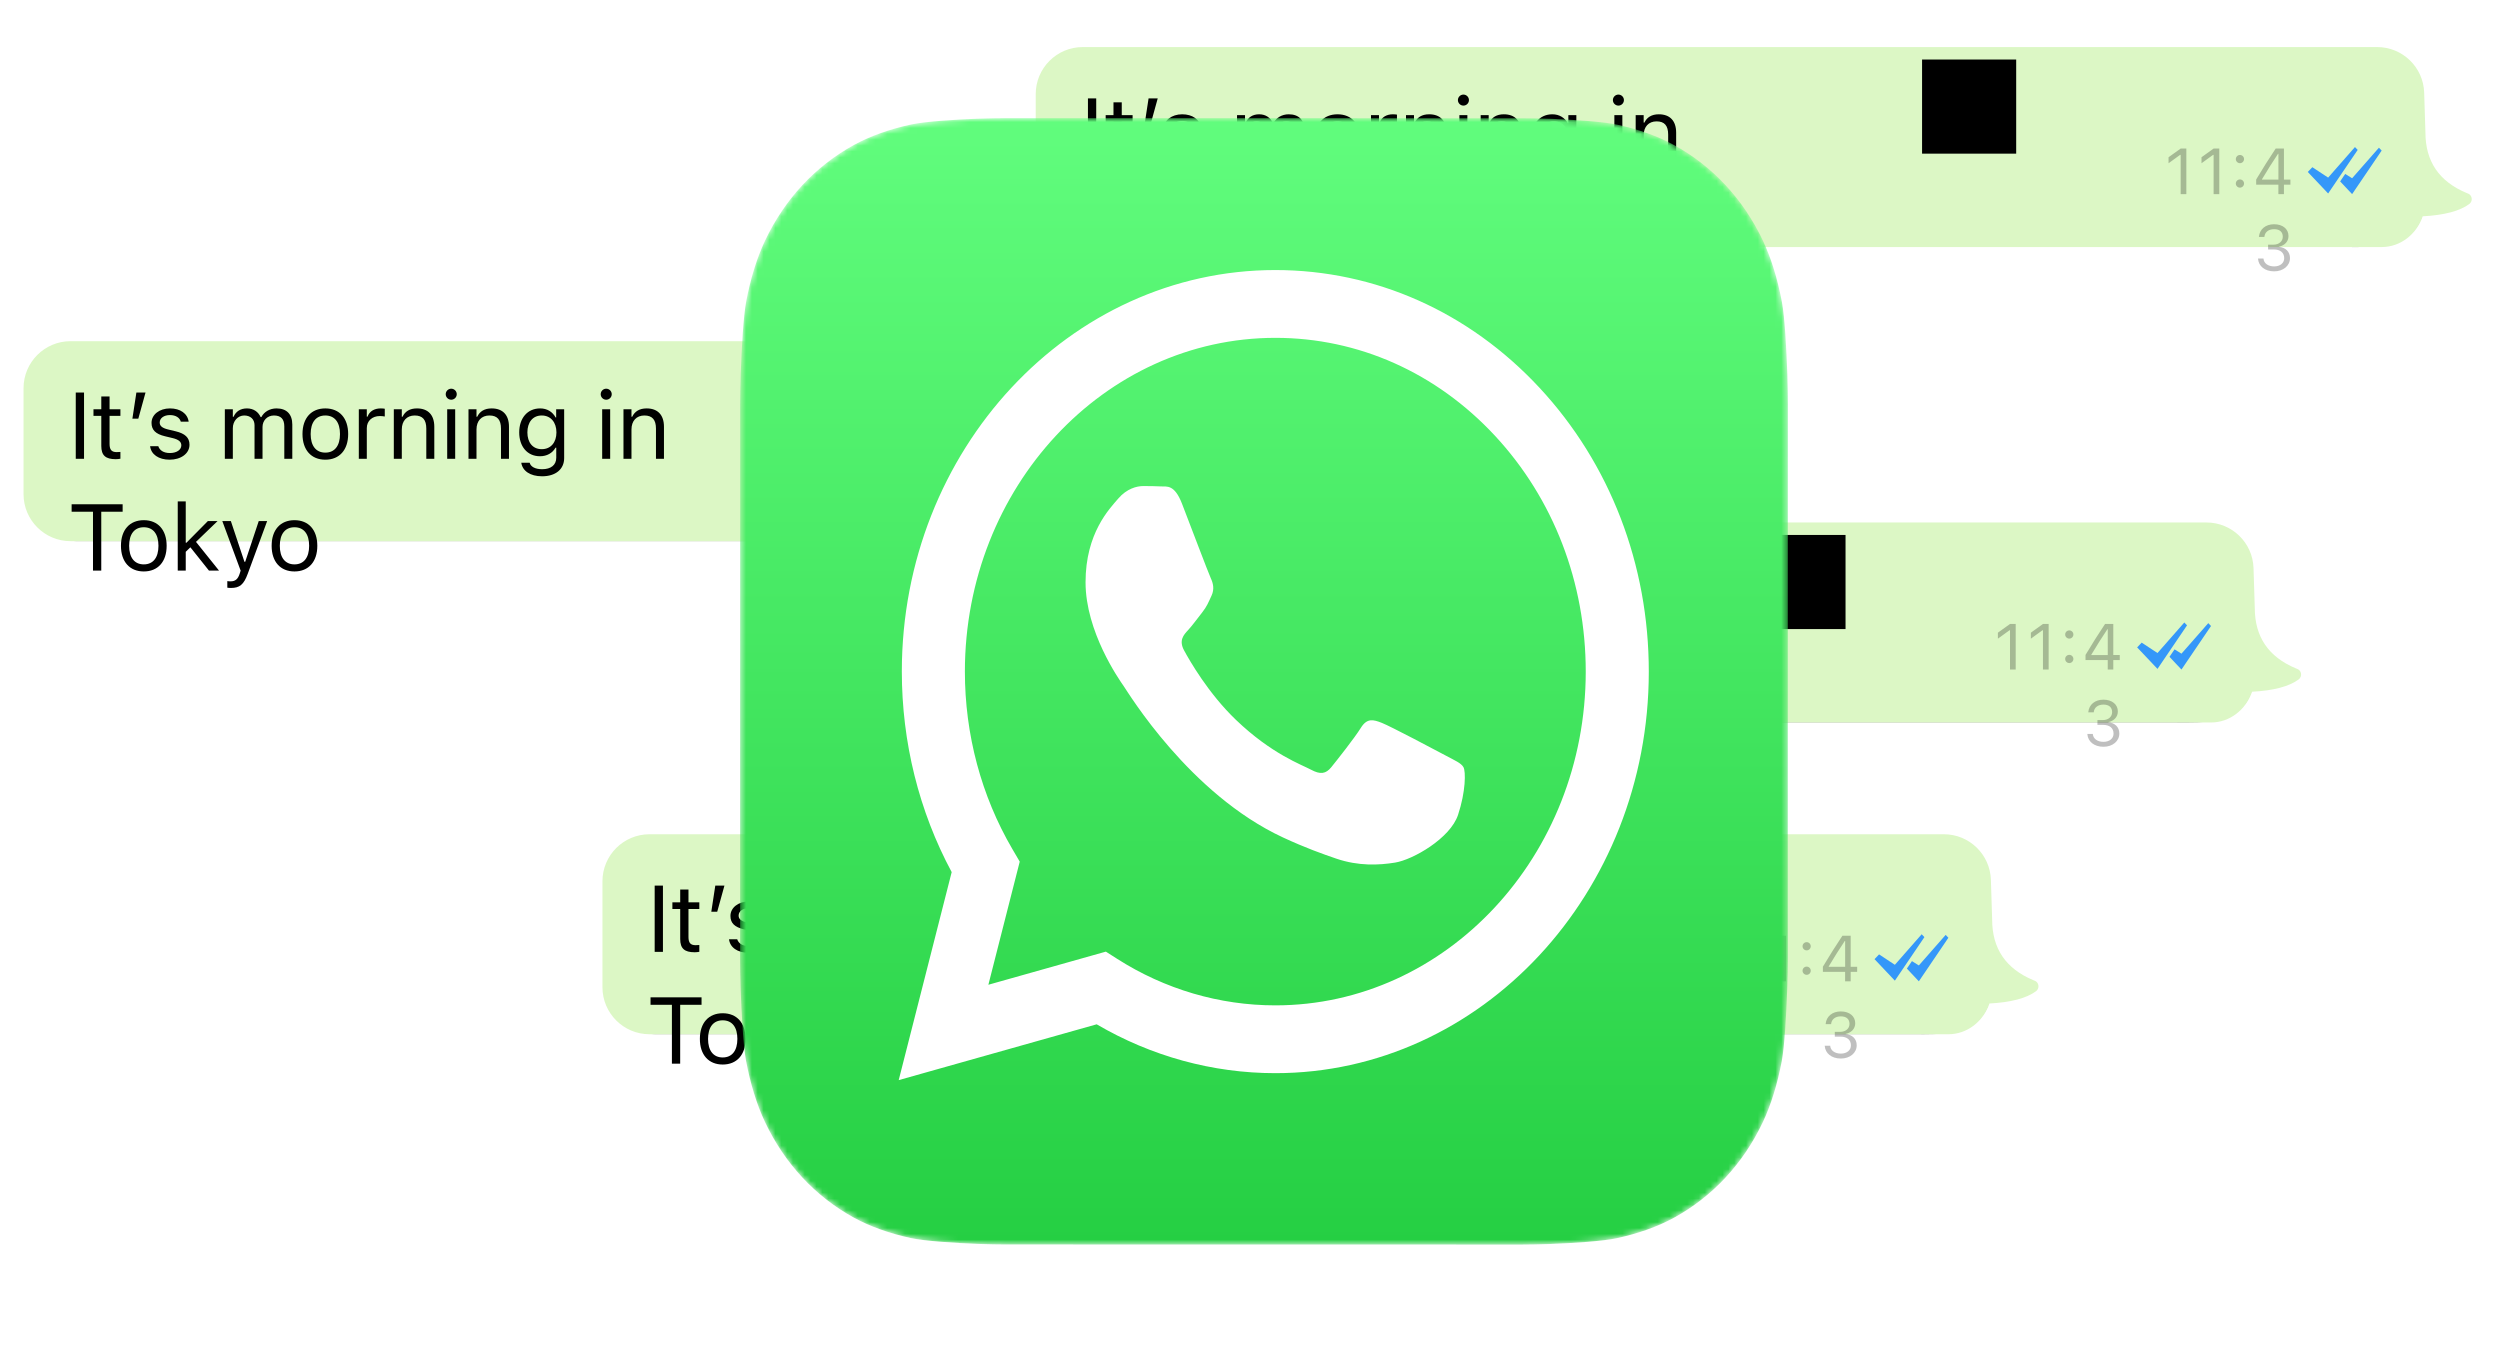<svg width="425" height="231" viewBox="0 0 425 231" fill="none" xmlns="http://www.w3.org/2000/svg">
<g filter="url(#filter1_f_163_174)">
<path fill-rule="evenodd" clip-rule="evenodd" d="M379.43 103.639C379.43 108.454 382.489 111.821 388.608 113.74L389.021 113.865C389.657 114.054 389.982 114.62 389.747 115.131C389.659 115.322 389.499 115.486 389.289 115.602C387.127 116.789 387.668 116.984 382.854 117.172C381.179 123.305 374.203 122.813 369.974 122.813H155.992C151.574 122.813 147.992 119.231 147.992 114.813V97.822C147.992 93.404 151.574 89.822 155.992 89.822H371.167C375.449 89.822 378.972 93.194 379.159 97.472L379.43 103.639Z" fill="black" fill-opacity="0.4"/>
</g>
<path fill-rule="evenodd" clip-rule="evenodd" d="M383.312 103.352C383.312 108.242 385.629 111.661 390.264 113.609L390.576 113.737C391.058 113.928 391.304 114.503 391.126 115.021C391.059 115.216 390.938 115.383 390.779 115.5C389.141 116.705 386.5 117.403 382.853 117.594C381.804 120.647 379.074 122.822 375.871 122.822H155.062C150.643 122.822 147.062 119.241 147.062 114.822V96.822C147.062 92.404 150.643 88.822 155.062 88.822L375.102 88.822C379.422 88.822 382.962 92.252 383.098 96.57L383.312 103.352Z" fill="#DCF7C5"/>
<path fill-rule="evenodd" clip-rule="evenodd" d="M375.407 105.932L375.872 106.418L370.849 113.823L368.813 111.661L369.676 110.389L370.849 111.125L375.407 105.932ZM371.331 105.822L371.795 106.309L366.773 113.713L363.314 110.056L364.087 109.246L366.773 111.016L371.331 105.822Z" fill="#3497F9"/>
<path d="M155.94 108.822V97.549H157.347V108.822H155.94ZM162.742 108.885C161.008 108.885 160.281 108.244 160.281 106.635V101.525H158.953V100.4H160.281V98.221H161.687V100.4H163.531V101.525H161.687V106.291C161.687 107.283 162.031 107.682 162.906 107.682C163.148 107.682 163.281 107.674 163.531 107.65V108.807C163.265 108.854 163.008 108.885 162.742 108.885ZM165.567 101.994L166.247 97.549H167.801L166.575 101.994H165.567ZM171.9 108.971C170.025 108.971 168.736 108.064 168.579 106.674H169.97C170.197 107.377 170.869 107.838 171.947 107.838C173.079 107.838 173.884 107.299 173.884 106.533V106.518C173.884 105.947 173.454 105.549 172.415 105.299L171.111 104.986C169.533 104.611 168.822 103.924 168.822 102.713V102.705C168.822 101.307 170.165 100.252 171.954 100.252C173.72 100.252 174.947 101.135 175.134 102.51H173.798C173.619 101.846 172.962 101.385 171.947 101.385C170.947 101.385 170.212 101.9 170.212 102.643V102.658C170.212 103.229 170.634 103.588 171.626 103.83L172.923 104.143C174.509 104.525 175.275 105.213 175.275 106.416V106.432C175.275 107.932 173.814 108.971 171.9 108.971ZM181.284 108.822V100.4H182.644V101.682H182.769C183.144 100.775 183.94 100.252 185.042 100.252C186.183 100.252 186.979 100.854 187.37 101.729H187.495C187.948 100.838 188.909 100.252 190.073 100.252C191.792 100.252 192.753 101.236 192.753 103.002V108.822H191.394V103.314C191.394 102.072 190.823 101.455 189.636 101.455C188.464 101.455 187.69 102.338 187.69 103.408V108.822H186.331V103.104C186.331 102.104 185.644 101.455 184.581 101.455C183.479 101.455 182.644 102.416 182.644 103.604V108.822H181.284ZM198.367 108.971C195.969 108.971 194.484 107.314 194.484 104.619V104.604C194.484 101.9 195.969 100.252 198.367 100.252C200.765 100.252 202.25 101.9 202.25 104.604V104.619C202.25 107.314 200.765 108.971 198.367 108.971ZM198.367 107.768C199.961 107.768 200.859 106.604 200.859 104.619V104.604C200.859 102.611 199.961 101.455 198.367 101.455C196.773 101.455 195.875 102.611 195.875 104.604V104.619C195.875 106.604 196.773 107.768 198.367 107.768ZM204.059 108.822V100.4H205.419V101.65H205.544C205.864 100.768 206.653 100.252 207.794 100.252C208.051 100.252 208.34 100.283 208.473 100.307V101.627C208.192 101.58 207.934 101.549 207.637 101.549C206.34 101.549 205.419 102.369 205.419 103.604V108.822H204.059ZM210.009 108.822V100.4H211.369V101.666H211.494C211.915 100.775 212.704 100.252 213.947 100.252C215.837 100.252 216.892 101.369 216.892 103.369V108.822H215.533V103.697C215.533 102.182 214.908 101.455 213.564 101.455C212.22 101.455 211.369 102.361 211.369 103.838V108.822H210.009ZM219.772 98.775C219.256 98.775 218.834 98.353 218.834 97.838C218.834 97.322 219.256 96.9 219.772 96.9C220.287 96.9 220.709 97.322 220.709 97.838C220.709 98.353 220.287 98.775 219.772 98.775ZM219.084 108.822V100.4H220.444V108.822H219.084ZM222.706 108.822V100.4H224.065V101.666H224.19C224.612 100.775 225.401 100.252 226.644 100.252C228.534 100.252 229.589 101.369 229.589 103.369V108.822H228.229V103.697C228.229 102.182 227.604 101.455 226.261 101.455C224.917 101.455 224.065 102.361 224.065 103.838V108.822H222.706ZM235.219 111.791C233.187 111.791 231.89 110.877 231.679 109.494L231.695 109.486H233.101L233.109 109.494C233.258 110.135 234.008 110.588 235.219 110.588C236.726 110.588 237.625 109.877 237.625 108.635V106.932H237.5C236.969 107.861 236.015 108.385 234.859 108.385C232.679 108.385 231.328 106.697 231.328 104.338V104.322C231.328 101.963 232.687 100.252 234.89 100.252C236.078 100.252 237 100.838 237.515 101.791H237.609V100.4H238.969V108.705C238.969 110.588 237.515 111.791 235.219 111.791ZM235.156 107.182C236.719 107.182 237.656 106.01 237.656 104.338V104.322C237.656 102.65 236.711 101.455 235.156 101.455C233.594 101.455 232.719 102.65 232.719 104.322V104.338C232.719 106.01 233.594 107.182 235.156 107.182ZM246.119 98.775C245.603 98.775 245.181 98.353 245.181 97.838C245.181 97.322 245.603 96.9 246.119 96.9C246.634 96.9 247.056 97.322 247.056 97.838C247.056 98.353 246.634 98.775 246.119 98.775ZM245.431 108.822V100.4H246.79V108.822H245.431ZM249.053 108.822V100.4H250.412V101.666H250.537C250.959 100.775 251.748 100.252 252.99 100.252C254.881 100.252 255.936 101.369 255.936 103.369V108.822H254.576V103.697C254.576 102.182 253.951 101.455 252.608 101.455C251.264 101.455 250.412 102.361 250.412 103.838V108.822H249.053ZM158.87 127.822V117.814H155.237V116.549H163.909V117.814H160.276V127.822H158.87ZM167.508 127.971C165.109 127.971 163.625 126.314 163.625 123.619V123.604C163.625 120.9 165.109 119.252 167.508 119.252C169.906 119.252 171.39 120.9 171.39 123.604V123.619C171.39 126.314 169.906 127.971 167.508 127.971ZM167.508 126.768C169.101 126.768 170 125.604 170 123.619V123.604C170 121.611 169.101 120.455 167.508 120.455C165.914 120.455 165.015 121.611 165.015 123.604V123.619C165.015 125.604 165.914 126.768 167.508 126.768ZM173.278 127.822V116.057H174.637V123.08H174.762L178.403 119.4H180.051L176.379 122.939L180.294 127.822H178.583L175.426 123.861L174.637 124.627V127.822H173.278ZM182.306 130.775C182.126 130.775 181.892 130.76 181.704 130.729V129.611C181.869 129.643 182.079 129.65 182.267 129.65C183.04 129.65 183.509 129.299 183.814 128.33L183.97 127.83L180.853 119.4H182.306L184.619 126.33H184.744L187.048 119.4H188.478L185.189 128.338C184.494 130.229 183.798 130.775 182.306 130.775ZM193.123 127.971C190.725 127.971 189.24 126.314 189.24 123.619V123.604C189.24 120.9 190.725 119.252 193.123 119.252C195.522 119.252 197.006 120.9 197.006 123.604V123.619C197.006 126.314 195.522 127.971 193.123 127.971ZM193.123 126.768C194.717 126.768 195.615 125.604 195.615 123.619V123.604C195.615 121.611 194.717 120.455 193.123 120.455C191.529 120.455 190.631 121.611 190.631 123.604V123.619C190.631 125.604 191.529 126.768 193.123 126.768Z" fill="black"/>
<path d="M297.741 106.942H313.741V90.942H297.741V106.942Z" fill="black"/>
<path d="M341.7 113.822V107.146H341.615L339.643 108.575V107.554L341.706 106.072H342.667V113.822H341.7ZM347.303 113.822V107.146H347.217L345.246 108.575V107.554L347.308 106.072H348.27V113.822H347.303ZM351.778 108.564C351.396 108.564 351.079 108.247 351.079 107.866C351.079 107.479 351.396 107.167 351.778 107.167C352.164 107.167 352.476 107.479 352.476 107.866C352.476 108.247 352.164 108.564 351.778 108.564ZM351.778 112.721C351.396 112.721 351.079 112.404 351.079 112.023C351.079 111.636 351.396 111.325 351.778 111.325C352.164 111.325 352.476 111.636 352.476 112.023C352.476 112.404 352.164 112.721 351.778 112.721ZM358.315 113.822V112.216H354.539V111.335C355.586 109.579 356.773 107.688 357.858 106.072H359.26V111.352H360.361V112.216H359.26V113.822H358.315ZM355.527 111.357H358.32V106.969H358.256C357.386 108.269 356.37 109.869 355.527 111.292V111.357ZM357.595 126.951C355.994 126.951 354.958 126.06 354.856 124.835L354.85 124.771H355.78L355.785 124.824C355.86 125.587 356.564 126.113 357.595 126.113C358.61 126.113 359.303 125.544 359.303 124.722V124.711C359.303 123.761 358.621 123.229 357.536 123.229H356.564V122.413H357.493C358.417 122.413 359.061 121.843 359.061 121.07V121.059C359.061 120.248 358.53 119.781 357.584 119.781C356.671 119.781 356.021 120.264 355.941 121.048L355.935 121.102H355.006L355.012 121.048C355.135 119.786 356.134 118.943 357.584 118.943C359.061 118.943 360.033 119.765 360.033 120.941V120.952C360.033 121.908 359.357 122.563 358.39 122.767V122.789C359.518 122.885 360.286 123.589 360.286 124.69V124.701C360.286 125.995 359.147 126.951 357.595 126.951Z" fill="black" fill-opacity="0.25"/>
<g filter="url(#filter2_f_163_174)">
<g filter="url(#filter3_f_163_174)">
<path fill-rule="evenodd" clip-rule="evenodd" d="M334.783 156.639C334.783 161.454 337.843 164.821 343.962 166.74L344.374 166.865C345.011 167.054 345.336 167.62 345.1 168.131C345.012 168.322 344.852 168.486 344.642 168.602C342.48 169.789 343.022 169.984 338.207 170.172C336.533 176.305 329.556 175.813 325.327 175.813H111.346C106.927 175.813 103.346 172.231 103.346 167.813V150.822C103.346 146.404 106.927 142.822 111.346 142.822H326.52C330.802 142.822 334.325 146.194 334.513 150.472L334.783 156.639Z" fill="black" fill-opacity="0.4"/>
</g>
<path fill-rule="evenodd" clip-rule="evenodd" d="M338.667 156.352C338.667 161.242 340.984 164.661 345.618 166.609L345.93 166.737C346.412 166.928 346.658 167.503 346.48 168.021C346.413 168.216 346.292 168.383 346.133 168.5C344.496 169.705 341.854 170.403 338.208 170.594C337.159 173.647 334.428 175.822 331.226 175.822H110.416C105.998 175.822 102.416 172.241 102.416 167.822V149.822C102.416 145.404 105.998 141.822 110.416 141.822L330.456 141.822C334.776 141.822 338.316 145.252 338.452 149.57L338.667 156.352Z" fill="#DCF7C5"/>
<path fill-rule="evenodd" clip-rule="evenodd" d="M330.762 158.932L331.226 159.418L326.204 166.823L324.168 164.661L325.03 163.389L326.204 164.125L330.762 158.932ZM326.686 158.822L327.15 159.309L322.128 166.713L318.669 163.056L319.441 162.246L322.128 164.016L326.686 158.822Z" fill="#3497F9"/>
<path d="M111.294 161.822V150.549H112.7V161.822H111.294ZM118.096 161.885C116.361 161.885 115.635 161.244 115.635 159.635V154.525H114.306V153.4H115.635V151.221H117.041V153.4H118.885V154.525H117.041V159.291C117.041 160.283 117.385 160.682 118.26 160.682C118.502 160.682 118.635 160.674 118.885 160.65V161.807C118.619 161.854 118.361 161.885 118.096 161.885ZM120.921 154.994L121.6 150.549H123.155L121.928 154.994H120.921ZM127.253 161.971C125.378 161.971 124.089 161.064 123.933 159.674H125.324C125.55 160.377 126.222 160.838 127.3 160.838C128.433 160.838 129.238 160.299 129.238 159.533V159.518C129.238 158.947 128.808 158.549 127.769 158.299L126.464 157.986C124.886 157.611 124.175 156.924 124.175 155.713V155.705C124.175 154.307 125.519 153.252 127.308 153.252C129.074 153.252 130.3 154.135 130.488 155.51H129.152C128.972 154.846 128.316 154.385 127.3 154.385C126.3 154.385 125.566 154.9 125.566 155.643V155.658C125.566 156.229 125.988 156.588 126.98 156.83L128.277 157.143C129.863 157.525 130.628 158.213 130.628 159.416V159.432C130.628 160.932 129.167 161.971 127.253 161.971ZM136.638 161.822V153.4H137.997V154.682H138.122C138.497 153.775 139.294 153.252 140.396 153.252C141.536 153.252 142.333 153.854 142.724 154.729H142.849C143.302 153.838 144.263 153.252 145.427 153.252C147.146 153.252 148.106 154.236 148.106 156.002V161.822H146.747V156.314C146.747 155.072 146.177 154.455 144.989 154.455C143.817 154.455 143.044 155.338 143.044 156.408V161.822H141.685V156.104C141.685 155.104 140.997 154.455 139.935 154.455C138.833 154.455 137.997 155.416 137.997 156.604V161.822H136.638ZM153.721 161.971C151.322 161.971 149.838 160.314 149.838 157.619V157.604C149.838 154.9 151.322 153.252 153.721 153.252C156.119 153.252 157.603 154.9 157.603 157.604V157.619C157.603 160.314 156.119 161.971 153.721 161.971ZM153.721 160.768C155.314 160.768 156.213 159.604 156.213 157.619V157.604C156.213 155.611 155.314 154.455 153.721 154.455C152.127 154.455 151.228 155.611 151.228 157.604V157.619C151.228 159.604 152.127 160.768 153.721 160.768ZM159.413 161.822V153.4H160.772V154.65H160.897C161.217 153.768 162.006 153.252 163.147 153.252C163.405 153.252 163.694 153.283 163.827 153.307V154.627C163.546 154.58 163.288 154.549 162.991 154.549C161.694 154.549 160.772 155.369 160.772 156.604V161.822H159.413ZM165.363 161.822V153.4H166.722V154.666H166.847C167.269 153.775 168.058 153.252 169.3 153.252C171.191 153.252 172.246 154.369 172.246 156.369V161.822H170.886V156.697C170.886 155.182 170.261 154.455 168.917 154.455C167.574 154.455 166.722 155.361 166.722 156.838V161.822H165.363ZM175.125 151.775C174.61 151.775 174.188 151.354 174.188 150.838C174.188 150.322 174.61 149.9 175.125 149.9C175.641 149.9 176.063 150.322 176.063 150.838C176.063 151.354 175.641 151.775 175.125 151.775ZM174.438 161.822V153.4H175.797V161.822H174.438ZM178.06 161.822V153.4H179.419V154.666H179.544C179.966 153.775 180.755 153.252 181.997 153.252C183.888 153.252 184.942 154.369 184.942 156.369V161.822H183.583V156.697C183.583 155.182 182.958 154.455 181.614 154.455C180.271 154.455 179.419 155.361 179.419 156.838V161.822H178.06ZM190.572 164.791C188.541 164.791 187.244 163.877 187.033 162.494L187.049 162.486H188.455L188.463 162.494C188.611 163.135 189.361 163.588 190.572 163.588C192.08 163.588 192.978 162.877 192.978 161.635V159.932H192.853C192.322 160.861 191.369 161.385 190.213 161.385C188.033 161.385 186.681 159.697 186.681 157.338V157.322C186.681 154.963 188.041 153.252 190.244 153.252C191.431 153.252 192.353 153.838 192.869 154.791H192.963V153.4H194.322V161.705C194.322 163.588 192.869 164.791 190.572 164.791ZM190.51 160.182C192.072 160.182 193.01 159.01 193.01 157.338V157.322C193.01 155.65 192.064 154.455 190.51 154.455C188.947 154.455 188.072 155.65 188.072 157.322V157.338C188.072 159.01 188.947 160.182 190.51 160.182ZM201.472 151.775C200.956 151.775 200.535 151.354 200.535 150.838C200.535 150.322 200.956 149.9 201.472 149.9C201.988 149.9 202.41 150.322 202.41 150.838C202.41 151.354 201.988 151.775 201.472 151.775ZM200.785 161.822V153.4H202.144V161.822H200.785ZM204.406 161.822V153.4H205.766V154.666H205.891C206.313 153.775 207.102 153.252 208.344 153.252C210.235 153.252 211.289 154.369 211.289 156.369V161.822H209.93V156.697C209.93 155.182 209.305 154.455 207.961 154.455C206.617 154.455 205.766 155.361 205.766 156.838V161.822H204.406ZM114.224 180.822V170.814H110.591V169.549H119.263V170.814H115.63V180.822H114.224ZM122.861 180.971C120.463 180.971 118.978 179.314 118.978 176.619V176.604C118.978 173.9 120.463 172.252 122.861 172.252C125.26 172.252 126.744 173.9 126.744 176.604V176.619C126.744 179.314 125.26 180.971 122.861 180.971ZM122.861 179.768C124.455 179.768 125.353 178.604 125.353 176.619V176.604C125.353 174.611 124.455 173.455 122.861 173.455C121.267 173.455 120.369 174.611 120.369 176.604V176.619C120.369 178.604 121.267 179.768 122.861 179.768ZM128.631 180.822V169.057H129.991V176.08H130.116L133.756 172.4H135.405L131.733 175.939L135.647 180.822H133.936L130.78 176.861L129.991 177.627V180.822H128.631ZM137.66 183.775C137.48 183.775 137.246 183.76 137.058 183.729V182.611C137.222 182.643 137.433 182.65 137.621 182.65C138.394 182.65 138.863 182.299 139.167 181.33L139.324 180.83L136.206 172.4H137.66L139.972 179.33H140.097L142.402 172.4H143.831L140.542 181.338C139.847 183.229 139.152 183.775 137.66 183.775ZM148.477 180.971C146.078 180.971 144.594 179.314 144.594 176.619V176.604C144.594 173.9 146.078 172.252 148.477 172.252C150.875 172.252 152.36 173.9 152.36 176.604V176.619C152.36 179.314 150.875 180.971 148.477 180.971ZM148.477 179.768C150.071 179.768 150.969 178.604 150.969 176.619V176.604C150.969 174.611 150.071 173.455 148.477 173.455C146.883 173.455 145.985 174.611 145.985 176.604V176.619C145.985 178.604 146.883 179.768 148.477 179.768Z" fill="black"/>
<path d="M253.096 159.942H269.096V143.942H253.096V159.942Z" fill="black"/>
<path d="M297.054 166.822V160.146H296.968L294.997 161.575V160.554L297.059 159.072H298.021V166.822H297.054ZM302.657 166.822V160.146H302.571L300.599 161.575V160.554L302.662 159.072H303.623V166.822H302.657ZM307.131 161.564C306.75 161.564 306.433 161.247 306.433 160.866C306.433 160.479 306.75 160.167 307.131 160.167C307.518 160.167 307.829 160.479 307.829 160.866C307.829 161.247 307.518 161.564 307.131 161.564ZM307.131 165.721C306.75 165.721 306.433 165.404 306.433 165.023C306.433 164.636 306.75 164.325 307.131 164.325C307.518 164.325 307.829 164.636 307.829 165.023C307.829 165.404 307.518 165.721 307.131 165.721ZM313.668 166.822V165.216H309.892V164.335C310.94 162.579 312.127 160.688 313.212 159.072H314.614V164.352H315.715V165.216H314.614V166.822H313.668ZM310.881 164.357H313.674V159.969H313.609C312.739 161.269 311.724 162.869 310.881 164.292V164.357ZM312.949 179.951C311.348 179.951 310.311 179.06 310.209 177.835L310.204 177.771H311.133L311.138 177.824C311.214 178.587 311.917 179.113 312.949 179.113C313.964 179.113 314.657 178.544 314.657 177.722V177.711C314.657 176.761 313.974 176.229 312.889 176.229H311.917V175.413H312.846C313.77 175.413 314.415 174.843 314.415 174.07V174.059C314.415 173.248 313.883 172.781 312.938 172.781C312.025 172.781 311.375 173.264 311.294 174.048L311.289 174.102H310.36L310.365 174.048C310.489 172.786 311.488 171.943 312.938 171.943C314.415 171.943 315.387 172.765 315.387 173.941V173.952C315.387 174.908 314.71 175.563 313.743 175.767V175.789C314.871 175.885 315.639 176.589 315.639 177.69V177.701C315.639 178.995 314.501 179.951 312.949 179.951Z" fill="black" fill-opacity="0.25"/>
</g>
<g filter="url(#filter4_f_163_174)">
<g filter="url(#filter5_f_163_174)">
<path fill-rule="evenodd" clip-rule="evenodd" d="M236.368 72.817C236.368 77.632 239.428 80.999 245.547 82.917L245.959 83.043C246.596 83.232 246.921 83.798 246.685 84.308C246.597 84.5 246.437 84.664 246.227 84.779C244.065 85.966 244.607 86.162 239.792 86.35C238.118 92.483 231.141 91.991 226.912 91.991H12.931C8.512 91.991 4.931 88.409 4.931 83.991V67C4.931 62.582 8.512 59 12.931 59H228.105C232.387 59 235.91 62.372 236.098 66.65L236.368 72.817Z" fill="black" fill-opacity="0.4"/>
</g>
<path fill-rule="evenodd" clip-rule="evenodd" d="M240.251 72.53C240.251 77.42 242.568 80.838 247.202 82.787L247.514 82.914C247.996 83.106 248.242 83.681 248.064 84.199C247.997 84.393 247.876 84.561 247.717 84.677C246.08 85.883 243.438 86.581 239.792 86.772C238.743 89.824 236.012 92 232.81 92H12C7.582 92 4 88.418 4 84V66C4 61.582 7.582 58 12 58L232.04 58C236.36 58 239.9 61.43 240.036 65.748L240.251 72.53Z" fill="#DCF7C5"/>
<path fill-rule="evenodd" clip-rule="evenodd" d="M232.346 75.109L232.81 75.596L227.788 83L225.752 80.839L226.614 79.567L227.788 80.303L232.346 75.109ZM228.27 75L228.734 75.487L223.712 82.891L220.253 79.234L221.025 78.424L223.712 80.193L228.27 75Z" fill="#3497F9"/>
<path d="M12.879 78V66.727H14.285V78H12.879ZM19.68 78.062C17.946 78.062 17.22 77.422 17.22 75.812V70.703H15.891V69.578H17.22V67.398H18.626V69.578H20.47V70.703H18.626V75.469C18.626 76.461 18.97 76.859 19.845 76.859C20.087 76.859 20.22 76.852 20.47 76.828V77.984C20.204 78.031 19.946 78.062 19.68 78.062ZM22.506 71.172L23.185 66.727H24.74L23.513 71.172H22.506ZM28.838 78.148C26.963 78.148 25.674 77.242 25.518 75.852H26.909C27.135 76.555 27.807 77.016 28.885 77.016C30.018 77.016 30.823 76.477 30.823 75.711V75.695C30.823 75.125 30.393 74.727 29.354 74.477L28.049 74.164C26.471 73.789 25.76 73.102 25.76 71.891V71.883C25.76 70.484 27.104 69.43 28.893 69.43C30.659 69.43 31.885 70.312 32.073 71.688H30.737C30.557 71.023 29.901 70.562 28.885 70.562C27.885 70.562 27.151 71.078 27.151 71.82V71.836C27.151 72.406 27.573 72.766 28.565 73.008L29.862 73.32C31.448 73.703 32.213 74.391 32.213 75.594V75.609C32.213 77.109 30.752 78.148 28.838 78.148ZM38.223 78V69.578H39.582V70.859H39.707C40.082 69.953 40.879 69.43 41.98 69.43C43.121 69.43 43.918 70.031 44.309 70.906H44.434C44.887 70.016 45.848 69.43 47.012 69.43C48.73 69.43 49.691 70.414 49.691 72.18V78H48.332V72.492C48.332 71.25 47.762 70.633 46.574 70.633C45.402 70.633 44.629 71.516 44.629 72.586V78H43.27V72.281C43.27 71.281 42.582 70.633 41.52 70.633C40.418 70.633 39.582 71.594 39.582 72.781V78H38.223ZM55.306 78.148C52.907 78.148 51.423 76.492 51.423 73.797V73.781C51.423 71.078 52.907 69.43 55.306 69.43C57.704 69.43 59.188 71.078 59.188 73.781V73.797C59.188 76.492 57.704 78.148 55.306 78.148ZM55.306 76.945C56.899 76.945 57.798 75.781 57.798 73.797V73.781C57.798 71.789 56.899 70.633 55.306 70.633C53.712 70.633 52.813 71.789 52.813 73.781V73.797C52.813 75.781 53.712 76.945 55.306 76.945ZM60.998 78V69.578H62.357V70.828H62.482C62.802 69.945 63.591 69.43 64.732 69.43C64.99 69.43 65.279 69.461 65.412 69.484V70.805C65.13 70.758 64.873 70.727 64.576 70.727C63.279 70.727 62.357 71.547 62.357 72.781V78H60.998ZM66.948 78V69.578H68.307V70.844H68.432C68.854 69.953 69.643 69.43 70.885 69.43C72.776 69.43 73.831 70.547 73.831 72.547V78H72.471V72.875C72.471 71.359 71.846 70.633 70.502 70.633C69.159 70.633 68.307 71.539 68.307 73.016V78H66.948ZM76.71 67.953C76.195 67.953 75.773 67.531 75.773 67.016C75.773 66.5 76.195 66.078 76.71 66.078C77.226 66.078 77.648 66.5 77.648 67.016C77.648 67.531 77.226 67.953 76.71 67.953ZM76.023 78V69.578H77.382V78H76.023ZM79.644 78V69.578H81.004V70.844H81.129C81.551 69.953 82.34 69.43 83.582 69.43C85.473 69.43 86.527 70.547 86.527 72.547V78H85.168V72.875C85.168 71.359 84.543 70.633 83.199 70.633C81.856 70.633 81.004 71.539 81.004 73.016V78H79.644ZM92.157 80.969C90.126 80.969 88.829 80.055 88.618 78.672L88.634 78.664H90.04L90.048 78.672C90.196 79.312 90.946 79.766 92.157 79.766C93.665 79.766 94.563 79.055 94.563 77.812V76.109H94.438C93.907 77.039 92.954 77.562 91.798 77.562C89.618 77.562 88.266 75.875 88.266 73.516V73.5C88.266 71.141 89.626 69.43 91.829 69.43C93.016 69.43 93.938 70.016 94.454 70.969H94.548V69.578H95.907V77.883C95.907 79.766 94.454 80.969 92.157 80.969ZM92.094 76.359C93.657 76.359 94.594 75.188 94.594 73.516V73.5C94.594 71.828 93.649 70.633 92.094 70.633C90.532 70.633 89.657 71.828 89.657 73.5V73.516C89.657 75.188 90.532 76.359 92.094 76.359ZM103.057 67.953C102.541 67.953 102.12 67.531 102.12 67.016C102.12 66.5 102.541 66.078 103.057 66.078C103.573 66.078 103.995 66.5 103.995 67.016C103.995 67.531 103.573 67.953 103.057 67.953ZM102.37 78V69.578H103.729V78H102.37ZM105.991 78V69.578H107.351V70.844H107.476C107.898 69.953 108.687 69.43 109.929 69.43C111.82 69.43 112.874 70.547 112.874 72.547V78H111.515V72.875C111.515 71.359 110.89 70.633 109.546 70.633C108.202 70.633 107.351 71.539 107.351 73.016V78H105.991ZM15.809 97V86.992H12.176V85.727H20.848V86.992H17.215V97H15.809ZM24.446 97.148C22.048 97.148 20.563 95.492 20.563 92.797V92.781C20.563 90.078 22.048 88.43 24.446 88.43C26.845 88.43 28.329 90.078 28.329 92.781V92.797C28.329 95.492 26.845 97.148 24.446 97.148ZM24.446 95.945C26.04 95.945 26.938 94.781 26.938 92.797V92.781C26.938 90.789 26.04 89.633 24.446 89.633C22.852 89.633 21.954 90.789 21.954 92.781V92.797C21.954 94.781 22.852 95.945 24.446 95.945ZM30.216 97V85.234H31.576V92.258H31.701L35.341 88.578H36.99L33.318 92.117L37.232 97H35.521L32.365 93.039L31.576 93.805V97H30.216ZM39.245 99.953C39.065 99.953 38.831 99.938 38.643 99.906V98.789C38.807 98.82 39.018 98.828 39.206 98.828C39.979 98.828 40.448 98.477 40.752 97.508L40.909 97.008L37.791 88.578H39.245L41.557 95.508H41.682L43.987 88.578H45.416L42.127 97.516C41.432 99.406 40.737 99.953 39.245 99.953ZM50.062 97.148C47.663 97.148 46.179 95.492 46.179 92.797V92.781C46.179 90.078 47.663 88.43 50.062 88.43C52.46 88.43 53.944 90.078 53.944 92.781V92.797C53.944 95.492 52.46 97.148 50.062 97.148ZM50.062 95.945C51.656 95.945 52.554 94.781 52.554 92.797V92.781C52.554 90.789 51.656 89.633 50.062 89.633C48.468 89.633 47.569 90.789 47.569 92.781V92.797C47.569 94.781 48.468 95.945 50.062 95.945Z" fill="black"/>
<path d="M154.68 76.12H170.68V60.12H154.68V76.12Z" fill="black"/>
<path d="M198.639 83V76.324H198.553L196.582 77.752V76.732L198.644 75.249H199.606V83H198.639ZM204.242 83V76.324H204.156L202.184 77.752V76.732L204.247 75.249H205.208V83H204.242ZM208.716 77.742C208.335 77.742 208.018 77.425 208.018 77.043C208.018 76.657 208.335 76.345 208.716 76.345C209.103 76.345 209.414 76.657 209.414 77.043C209.414 77.425 209.103 77.742 208.716 77.742ZM208.716 81.899C208.335 81.899 208.018 81.582 208.018 81.201C208.018 80.814 208.335 80.502 208.716 80.502C209.103 80.502 209.414 80.814 209.414 81.201C209.414 81.582 209.103 81.899 208.716 81.899ZM215.253 83V81.394H211.477V80.513C212.525 78.757 213.712 76.866 214.797 75.249H216.199V80.529H217.3V81.394H216.199V83H215.253ZM212.466 80.535H215.259V76.147H215.194C214.324 77.446 213.309 79.047 212.466 80.47V80.535ZM214.533 96.129C212.933 96.129 211.896 95.237 211.794 94.013L211.789 93.948H212.718L212.723 94.002C212.799 94.765 213.502 95.291 214.533 95.291C215.549 95.291 216.242 94.722 216.242 93.9V93.889C216.242 92.939 215.559 92.407 214.474 92.407H213.502V91.59H214.431C215.355 91.59 216 91.021 216 90.248V90.237C216 89.426 215.468 88.959 214.523 88.959C213.61 88.959 212.96 89.442 212.879 90.226L212.874 90.28H211.945L211.95 90.226C212.074 88.964 213.073 88.121 214.523 88.121C216 88.121 216.972 88.942 216.972 90.119V90.129C216.972 91.085 216.295 91.741 215.328 91.945V91.966C216.456 92.063 217.224 92.767 217.224 93.868V93.878C217.224 95.173 216.086 96.129 214.533 96.129Z" fill="black" fill-opacity="0.25"/>
</g>
<g filter="url(#filter6_f_163_174)">
<g filter="url(#filter7_f_163_174)">
<path fill-rule="evenodd" clip-rule="evenodd" d="M408.44 22.817C408.44 27.632 411.5 30.999 417.619 32.917L418.032 33.043C418.668 33.232 418.993 33.798 418.758 34.308C418.67 34.5 418.509 34.664 418.3 34.779C416.137 35.966 416.679 36.161 411.865 36.35C410.19 42.483 403.214 41.991 398.984 41.991H185.003C180.585 41.991 177.003 38.409 177.003 33.991V17C177.003 12.582 180.585 9 185.003 9H400.178C404.46 9 407.982 12.372 408.17 16.65L408.44 22.817Z" fill="black" fill-opacity="0.4"/>
</g>
<path fill-rule="evenodd" clip-rule="evenodd" d="M412.323 22.53C412.323 27.42 414.64 30.838 419.274 32.787L419.587 32.914C420.068 33.106 420.315 33.681 420.137 34.199C420.07 34.393 419.949 34.56 419.79 34.678C418.152 35.883 415.51 36.581 411.864 36.772C410.815 39.824 408.085 42 404.882 42H184.072C179.654 42 176.072 38.418 176.072 34V16C176.072 11.582 179.654 8 184.072 8L404.113 8C408.433 8 411.972 11.43 412.109 15.748L412.323 22.53Z" fill="#DCF7C5"/>
<path fill-rule="evenodd" clip-rule="evenodd" d="M404.418 25.109L404.882 25.596L399.86 33L397.824 30.839L398.686 29.567L399.86 30.303L404.418 25.109ZM400.342 25L400.806 25.487L395.784 32.891L392.325 29.234L393.098 28.424L395.784 30.193L400.342 25Z" fill="#3497F9"/>
<path d="M184.951 28V16.727H186.357V28H184.951ZM191.753 28.062C190.018 28.062 189.292 27.422 189.292 25.812V20.703H187.964V19.578H189.292V17.398H190.698V19.578H192.542V20.703H190.698V25.469C190.698 26.461 191.042 26.859 191.917 26.859C192.159 26.859 192.292 26.852 192.542 26.828V27.984C192.276 28.031 192.018 28.062 191.753 28.062ZM194.578 21.172L195.257 16.727H196.812L195.586 21.172H194.578ZM200.911 28.148C199.036 28.148 197.746 27.242 197.59 25.852H198.981C199.207 26.555 199.879 27.016 200.957 27.016C202.09 27.016 202.895 26.477 202.895 25.711V25.695C202.895 25.125 202.465 24.727 201.426 24.477L200.121 24.164C198.543 23.789 197.832 23.102 197.832 21.891V21.883C197.832 20.484 199.176 19.43 200.965 19.43C202.731 19.43 203.957 20.312 204.145 21.688H202.809C202.629 21.023 201.973 20.562 200.957 20.562C199.957 20.562 199.223 21.078 199.223 21.82V21.836C199.223 22.406 199.645 22.766 200.637 23.008L201.934 23.32C203.52 23.703 204.286 24.391 204.286 25.594V25.609C204.286 27.109 202.825 28.148 200.911 28.148ZM210.295 28V19.578H211.654V20.859H211.779C212.154 19.953 212.951 19.43 214.053 19.43C215.193 19.43 215.99 20.031 216.381 20.906H216.506C216.959 20.016 217.92 19.43 219.084 19.43C220.803 19.43 221.764 20.414 221.764 22.18V28H220.404V22.492C220.404 21.25 219.834 20.633 218.646 20.633C217.475 20.633 216.701 21.516 216.701 22.586V28H215.342V22.281C215.342 21.281 214.654 20.633 213.592 20.633C212.49 20.633 211.654 21.594 211.654 22.781V28H210.295ZM227.378 28.148C224.979 28.148 223.495 26.492 223.495 23.797V23.781C223.495 21.078 224.979 19.43 227.378 19.43C229.776 19.43 231.261 21.078 231.261 23.781V23.797C231.261 26.492 229.776 28.148 227.378 28.148ZM227.378 26.945C228.971 26.945 229.87 25.781 229.87 23.797V23.781C229.87 21.789 228.971 20.633 227.378 20.633C225.784 20.633 224.886 21.789 224.886 23.781V23.797C224.886 25.781 225.784 26.945 227.378 26.945ZM233.07 28V19.578H234.429V20.828H234.554C234.875 19.945 235.664 19.43 236.804 19.43C237.062 19.43 237.351 19.461 237.484 19.484V20.805C237.203 20.758 236.945 20.727 236.648 20.727C235.351 20.727 234.429 21.547 234.429 22.781V28H233.07ZM239.02 28V19.578H240.379V20.844H240.504C240.926 19.953 241.715 19.43 242.957 19.43C244.848 19.43 245.903 20.547 245.903 22.547V28H244.543V22.875C244.543 21.359 243.918 20.633 242.575 20.633C241.231 20.633 240.379 21.539 240.379 23.016V28H239.02ZM248.782 17.953C248.267 17.953 247.845 17.531 247.845 17.016C247.845 16.5 248.267 16.078 248.782 16.078C249.298 16.078 249.72 16.5 249.72 17.016C249.72 17.531 249.298 17.953 248.782 17.953ZM248.095 28V19.578H249.454V28H248.095ZM251.717 28V19.578H253.076V20.844H253.201C253.623 19.953 254.412 19.43 255.654 19.43C257.545 19.43 258.6 20.547 258.6 22.547V28H257.24V22.875C257.24 21.359 256.615 20.633 255.271 20.633C253.928 20.633 253.076 21.539 253.076 23.016V28H251.717ZM264.229 30.969C262.198 30.969 260.901 30.055 260.69 28.672L260.706 28.664H262.112L262.12 28.672C262.268 29.312 263.018 29.766 264.229 29.766C265.737 29.766 266.636 29.055 266.636 27.812V26.109H266.511C265.979 27.039 265.026 27.562 263.87 27.562C261.69 27.562 260.339 25.875 260.339 23.516V23.5C260.339 21.141 261.698 19.43 263.901 19.43C265.089 19.43 266.011 20.016 266.526 20.969H266.62V19.578H267.979V27.883C267.979 29.766 266.526 30.969 264.229 30.969ZM264.167 26.359C265.729 26.359 266.667 25.188 266.667 23.516V23.5C266.667 21.828 265.721 20.633 264.167 20.633C262.604 20.633 261.729 21.828 261.729 23.5V23.516C261.729 25.188 262.604 26.359 264.167 26.359ZM275.129 17.953C274.614 17.953 274.192 17.531 274.192 17.016C274.192 16.5 274.614 16.078 275.129 16.078C275.645 16.078 276.067 16.5 276.067 17.016C276.067 17.531 275.645 17.953 275.129 17.953ZM274.442 28V19.578H275.801V28H274.442ZM278.064 28V19.578H279.423V20.844H279.548C279.97 19.953 280.759 19.43 282.001 19.43C283.892 19.43 284.946 20.547 284.946 22.547V28H283.587V22.875C283.587 21.359 282.962 20.633 281.618 20.633C280.275 20.633 279.423 21.539 279.423 23.016V28H278.064ZM187.881 47V36.992H184.248V35.727H192.92V36.992H189.287V47H187.881ZM196.518 47.148C194.12 47.148 192.636 45.492 192.636 42.797V42.781C192.636 40.078 194.12 38.43 196.518 38.43C198.917 38.43 200.401 40.078 200.401 42.781V42.797C200.401 45.492 198.917 47.148 196.518 47.148ZM196.518 45.945C198.112 45.945 199.011 44.781 199.011 42.797V42.781C199.011 40.789 198.112 39.633 196.518 39.633C194.925 39.633 194.026 40.789 194.026 42.781V42.797C194.026 44.781 194.925 45.945 196.518 45.945ZM202.289 47V35.234H203.648V42.258H203.773L207.414 38.578H209.062L205.39 42.117L209.304 47H207.593L204.437 43.039L203.648 43.805V47H202.289ZM211.317 49.953C211.137 49.953 210.903 49.938 210.715 49.906V48.789C210.879 48.82 211.09 48.828 211.278 48.828C212.051 48.828 212.52 48.477 212.825 47.508L212.981 47.008L209.864 38.578H211.317L213.629 45.508H213.754L216.059 38.578H217.489L214.2 47.516C213.504 49.406 212.809 49.953 211.317 49.953ZM222.134 47.148C219.736 47.148 218.251 45.492 218.251 42.797V42.781C218.251 40.078 219.736 38.43 222.134 38.43C224.532 38.43 226.017 40.078 226.017 42.781V42.797C226.017 45.492 224.532 47.148 222.134 47.148ZM222.134 45.945C223.728 45.945 224.626 44.781 224.626 42.797V42.781C224.626 40.789 223.728 39.633 222.134 39.633C220.54 39.633 219.642 40.789 219.642 42.781V42.797C219.642 44.781 220.54 45.945 222.134 45.945Z" fill="black"/>
<path d="M326.752 26.12H342.752V10.12H326.752V26.12Z" fill="black"/>
<path d="M370.711 33V26.324H370.625L368.654 27.752V26.732L370.717 25.25H371.678V33H370.711ZM376.314 33V26.324H376.228L374.257 27.752V26.732L376.319 25.25H377.281V33H376.314ZM380.788 27.742C380.407 27.742 380.09 27.425 380.09 27.044C380.09 26.657 380.407 26.345 380.788 26.345C381.175 26.345 381.487 26.657 381.487 27.044C381.487 27.425 381.175 27.742 380.788 27.742ZM380.788 31.899C380.407 31.899 380.09 31.582 380.09 31.201C380.09 30.814 380.407 30.502 380.788 30.502C381.175 30.502 381.487 30.814 381.487 31.201C381.487 31.582 381.175 31.899 380.788 31.899ZM387.325 33V31.394H383.55V30.513C384.597 28.757 385.784 26.866 386.869 25.25H388.271V30.529H389.372V31.394H388.271V33H387.325ZM384.538 30.535H387.331V26.146H387.266C386.396 27.446 385.381 29.047 384.538 30.47V30.535ZM386.606 46.129C385.005 46.129 383.969 45.237 383.867 44.013L383.861 43.948H384.79L384.796 44.002C384.871 44.765 385.575 45.291 386.606 45.291C387.621 45.291 388.314 44.722 388.314 43.9V43.889C388.314 42.938 387.632 42.407 386.547 42.407H385.575V41.59H386.504C387.428 41.59 388.072 41.021 388.072 40.248V40.237C388.072 39.426 387.54 38.959 386.595 38.959C385.682 38.959 385.032 39.442 384.951 40.226L384.946 40.28H384.017L384.022 40.226C384.146 38.964 385.145 38.121 386.595 38.121C388.072 38.121 389.044 38.942 389.044 40.119V40.129C389.044 41.085 388.367 41.741 387.401 41.945V41.966C388.529 42.063 389.297 42.767 389.297 43.868V43.878C389.297 45.173 388.158 46.129 386.606 46.129Z" fill="black" fill-opacity="0.25"/>
</g>
<g filter="url(#filter8_d_163_174)">
<mask id="mask0_163_174" style="mask-type:luminance" maskUnits="userSpaceOnUse" x="120" y="15" width="179" height="193">
<path fill-rule="evenodd" clip-rule="evenodd" d="M160.989 15.916C157.017 16.068 151.897 16.402 149.571 16.907V16.907C146.018 17.678 142.664 18.848 139.874 20.376V20.376C136.597 22.172 133.659 24.463 131.123 27.186V27.186C128.581 29.914 126.441 33.075 124.764 36.604V36.604C123.346 39.587 122.259 43.172 121.539 46.969V46.969C121.06 49.496 120.743 55.041 120.599 59.34V59.34C120.541 61.096 120.511 63.37 120.511 64.419V64.419L120.497 158.711C120.497 159.755 120.527 162.029 120.585 163.788V163.788C120.726 168.059 121.037 173.563 121.507 176.065V176.065C122.224 179.883 123.311 183.49 124.733 186.489V186.489C126.403 190.013 128.534 193.171 131.067 195.898V195.898C133.604 198.631 136.545 200.931 139.827 202.735V202.735C142.602 204.259 145.936 205.428 149.467 206.202V206.202C151.818 206.717 156.976 207.058 160.974 207.212V207.212C162.607 207.275 164.722 207.307 165.698 207.307V207.307L253.401 207.322C254.372 207.322 256.488 207.291 258.123 207.228V207.228C262.095 207.076 267.215 206.742 269.542 206.237V206.237C273.094 205.466 276.448 204.296 279.238 202.768V202.768C282.515 200.972 285.453 198.681 287.989 195.958V195.958C290.531 193.23 292.671 190.069 294.348 186.54V186.54C295.766 183.557 296.853 179.973 297.573 176.175V176.175C298.053 173.648 298.369 168.102 298.513 163.805V163.805C298.572 162.048 298.601 159.774 298.601 158.726V158.726L298.615 64.434C298.615 63.389 298.586 61.115 298.528 59.356V59.356C298.386 55.086 298.076 49.582 297.606 47.08V47.08C296.889 43.261 295.801 39.655 294.379 36.656V36.656C292.709 33.131 290.578 29.974 288.046 27.246V27.246C285.508 24.514 282.567 22.213 279.285 20.41V20.41C276.51 18.885 273.177 17.716 269.645 16.942V16.942C267.294 16.427 262.136 16.087 258.139 15.932V15.932C256.505 15.869 254.39 15.837 253.415 15.837V15.837L165.712 15.822C164.74 15.822 162.625 15.854 160.989 15.916" fill="white"/>
</mask>
<g mask="url(#mask0_163_174)">
<path d="M160.989 15.916C157.017 16.068 151.897 16.402 149.571 16.907V16.907C146.018 17.678 142.664 18.848 139.874 20.376V20.376C136.597 22.172 133.659 24.463 131.123 27.186V27.186C128.581 29.914 126.441 33.075 124.764 36.604V36.604C123.346 39.587 122.259 43.172 121.539 46.969V46.969C121.06 49.496 120.743 55.041 120.599 59.34V59.34C120.541 61.096 120.511 63.37 120.511 64.419V64.419L120.497 158.711C120.497 159.755 120.527 162.029 120.585 163.788V163.788C120.726 168.059 121.037 173.563 121.507 176.065V176.065C122.224 179.883 123.311 183.49 124.733 186.489V186.489C126.403 190.013 128.534 193.171 131.067 195.898V195.898C133.604 198.631 136.545 200.931 139.827 202.735V202.735C142.602 204.259 145.936 205.428 149.467 206.202V206.202C151.818 206.717 156.976 207.058 160.974 207.212V207.212C162.607 207.275 164.722 207.307 165.698 207.307V207.307L253.401 207.322C254.372 207.322 256.488 207.291 258.123 207.228V207.228C262.095 207.076 267.215 206.742 269.542 206.237V206.237C273.094 205.466 276.448 204.296 279.238 202.768V202.768C282.515 200.972 285.453 198.681 287.989 195.958V195.958C290.531 193.23 292.671 190.069 294.348 186.54V186.54C295.766 183.557 296.853 179.973 297.573 176.175V176.175C298.053 173.648 298.369 168.102 298.513 163.805V163.805C298.572 162.048 298.601 159.774 298.601 158.726V158.726L298.615 64.434C298.615 63.389 298.586 61.115 298.528 59.356V59.356C298.386 55.086 298.076 49.582 297.606 47.08V47.08C296.889 43.261 295.801 39.655 294.379 36.656V36.656C292.709 33.131 290.578 29.974 288.046 27.246V27.246C285.508 24.514 282.567 22.213 279.285 20.41V20.41C276.51 18.885 273.177 17.716 269.645 16.942V16.942C267.294 16.427 262.136 16.087 258.139 15.932V15.932C256.505 15.869 254.39 15.837 253.415 15.837V15.837L165.712 15.822C164.74 15.822 162.625 15.854 160.989 15.916" fill="url(#paint0_linear_163_174)"/>
<path fill-rule="evenodd" clip-rule="evenodd" d="M240.432 124.178C238.845 123.325 231.046 119.2 229.591 118.631C228.137 118.062 227.08 117.777 226.022 119.484C224.965 121.191 221.924 125.032 220.999 126.17C220.073 127.308 219.148 127.45 217.562 126.597C215.975 125.743 210.863 123.943 204.804 118.133C200.088 113.613 196.904 108.028 195.978 106.321C195.053 104.614 195.88 103.692 196.674 102.841C197.388 102.078 198.26 100.85 199.054 99.854C199.847 98.859 200.111 98.147 200.64 97.01C201.169 95.872 200.905 94.876 200.508 94.022C200.111 93.169 196.939 84.776 195.617 81.362C194.329 78.037 193.021 78.487 192.047 78.435C191.123 78.386 190.064 78.375 189.007 78.375C187.949 78.375 186.23 78.802 184.776 80.509C183.322 82.216 179.224 86.341 179.224 94.734C179.224 103.126 184.908 111.234 185.702 112.372C186.495 113.51 196.888 130.733 212.802 138.118C216.587 139.875 219.543 140.924 221.846 141.71C225.647 143.008 229.105 142.825 231.839 142.386C234.887 141.896 241.225 138.261 242.547 134.278C243.869 130.295 243.869 126.881 243.472 126.17C243.076 125.459 242.018 125.032 240.432 124.178M211.485 166.656H211.464C201.994 166.652 192.706 163.918 184.604 158.751L182.677 157.521L162.704 163.152L168.035 142.222L166.78 140.077C161.498 131.046 158.708 120.609 158.712 109.892C158.724 78.619 182.397 53.177 211.506 53.177C225.601 53.183 238.851 59.09 248.815 69.811C258.778 80.532 264.262 94.782 264.257 109.938C264.245 141.212 240.571 166.656 211.485 166.656M256.398 61.665C244.411 48.766 228.469 41.659 211.485 41.652C176.489 41.652 148.006 72.263 147.992 109.888C147.988 121.915 150.911 133.655 156.467 144.003L147.46 179.365L181.118 169.876C190.392 175.313 200.833 178.177 211.459 178.182H211.485H211.486C246.478 178.182 274.963 147.568 274.977 109.942C274.984 91.709 268.386 74.563 256.398 61.665" fill="white"/>
</g>
</g>
<defs>
<filter id="filter1_f_163_174" x="146.361" y="88.191" width="245.093" height="36.262" filterUnits="userSpaceOnUse" color-interpolation-filters="sRGB">
<feFlood flood-opacity="0" result="BackgroundImageFix"/>
<feBlend mode="normal" in="SourceGraphic" in2="BackgroundImageFix" result="shape"/>
<feGaussianBlur stdDeviation="0.815" result="effect1_foregroundBlur_163_174"/>
</filter>
<filter id="filter2_f_163_174" x="98.416" y="137.822" width="252.122" height="49.953" filterUnits="userSpaceOnUse" color-interpolation-filters="sRGB">
<feFlood flood-opacity="0" result="BackgroundImageFix"/>
<feBlend mode="normal" in="SourceGraphic" in2="BackgroundImageFix" result="shape"/>
<feGaussianBlur stdDeviation="2" result="effect1_foregroundBlur_163_174"/>
</filter>
<filter id="filter3_f_163_174" x="101.715" y="141.191" width="245.093" height="36.262" filterUnits="userSpaceOnUse" color-interpolation-filters="sRGB">
<feFlood flood-opacity="0" result="BackgroundImageFix"/>
<feBlend mode="normal" in="SourceGraphic" in2="BackgroundImageFix" result="shape"/>
<feGaussianBlur stdDeviation="0.815" result="effect1_foregroundBlur_163_174"/>
</filter>
<filter id="filter4_f_163_174" x="0" y="54" width="252.122" height="49.953" filterUnits="userSpaceOnUse" color-interpolation-filters="sRGB">
<feFlood flood-opacity="0" result="BackgroundImageFix"/>
<feBlend mode="normal" in="SourceGraphic" in2="BackgroundImageFix" result="shape"/>
<feGaussianBlur stdDeviation="2" result="effect1_foregroundBlur_163_174"/>
</filter>
<filter id="filter5_f_163_174" x="3.3" y="57.369" width="245.093" height="36.262" filterUnits="userSpaceOnUse" color-interpolation-filters="sRGB">
<feFlood flood-opacity="0" result="BackgroundImageFix"/>
<feBlend mode="normal" in="SourceGraphic" in2="BackgroundImageFix" result="shape"/>
<feGaussianBlur stdDeviation="0.815" result="effect1_foregroundBlur_163_174"/>
</filter>
<filter id="filter6_f_163_174" x="172.072" y="4" width="252.122" height="49.953" filterUnits="userSpaceOnUse" color-interpolation-filters="sRGB">
<feFlood flood-opacity="0" result="BackgroundImageFix"/>
<feBlend mode="normal" in="SourceGraphic" in2="BackgroundImageFix" result="shape"/>
<feGaussianBlur stdDeviation="2" result="effect1_foregroundBlur_163_174"/>
</filter>
<filter id="filter7_f_163_174" x="175.372" y="7.369" width="245.093" height="36.262" filterUnits="userSpaceOnUse" color-interpolation-filters="sRGB">
<feFlood flood-opacity="0" result="BackgroundImageFix"/>
<feBlend mode="normal" in="SourceGraphic" in2="BackgroundImageFix" result="shape"/>
<feGaussianBlur stdDeviation="0.815" result="effect1_foregroundBlur_163_174"/>
</filter>
<filter id="filter8_d_163_174" x="106.666" y="0.928" width="216.418" height="229.8" filterUnits="userSpaceOnUse" color-interpolation-filters="sRGB">
<feFlood flood-opacity="0" result="BackgroundImageFix"/>
<feColorMatrix in="SourceAlpha" type="matrix" values="0 0 0 0 0 0 0 0 0 0 0 0 0 0 0 0 0 0 127 0" result="hardAlpha"/>
<feOffset dx="5.319" dy="4.256"/>
<feGaussianBlur stdDeviation="9.575"/>
<feComposite in2="hardAlpha" operator="out"/>
<feColorMatrix type="matrix" values="0 0 0 0 0.145 0 0 0 0 0.812 0 0 0 0 0.263 0 0 0 0.35 0"/>
<feBlend mode="normal" in2="BackgroundImageFix" result="effect1_dropShadow_163_174"/>
<feBlend mode="normal" in="SourceGraphic" in2="effect1_dropShadow_163_174" result="shape"/>
</filter>
<linearGradient id="paint0_linear_163_174" x1="120.497" y1="207.322" x2="120.497" y2="15.822" gradientUnits="userSpaceOnUse">
<stop stop-color="#25CF43"/>
<stop offset="1" stop-color="#61FD7D"/>
</linearGradient>
</defs>
</svg>
